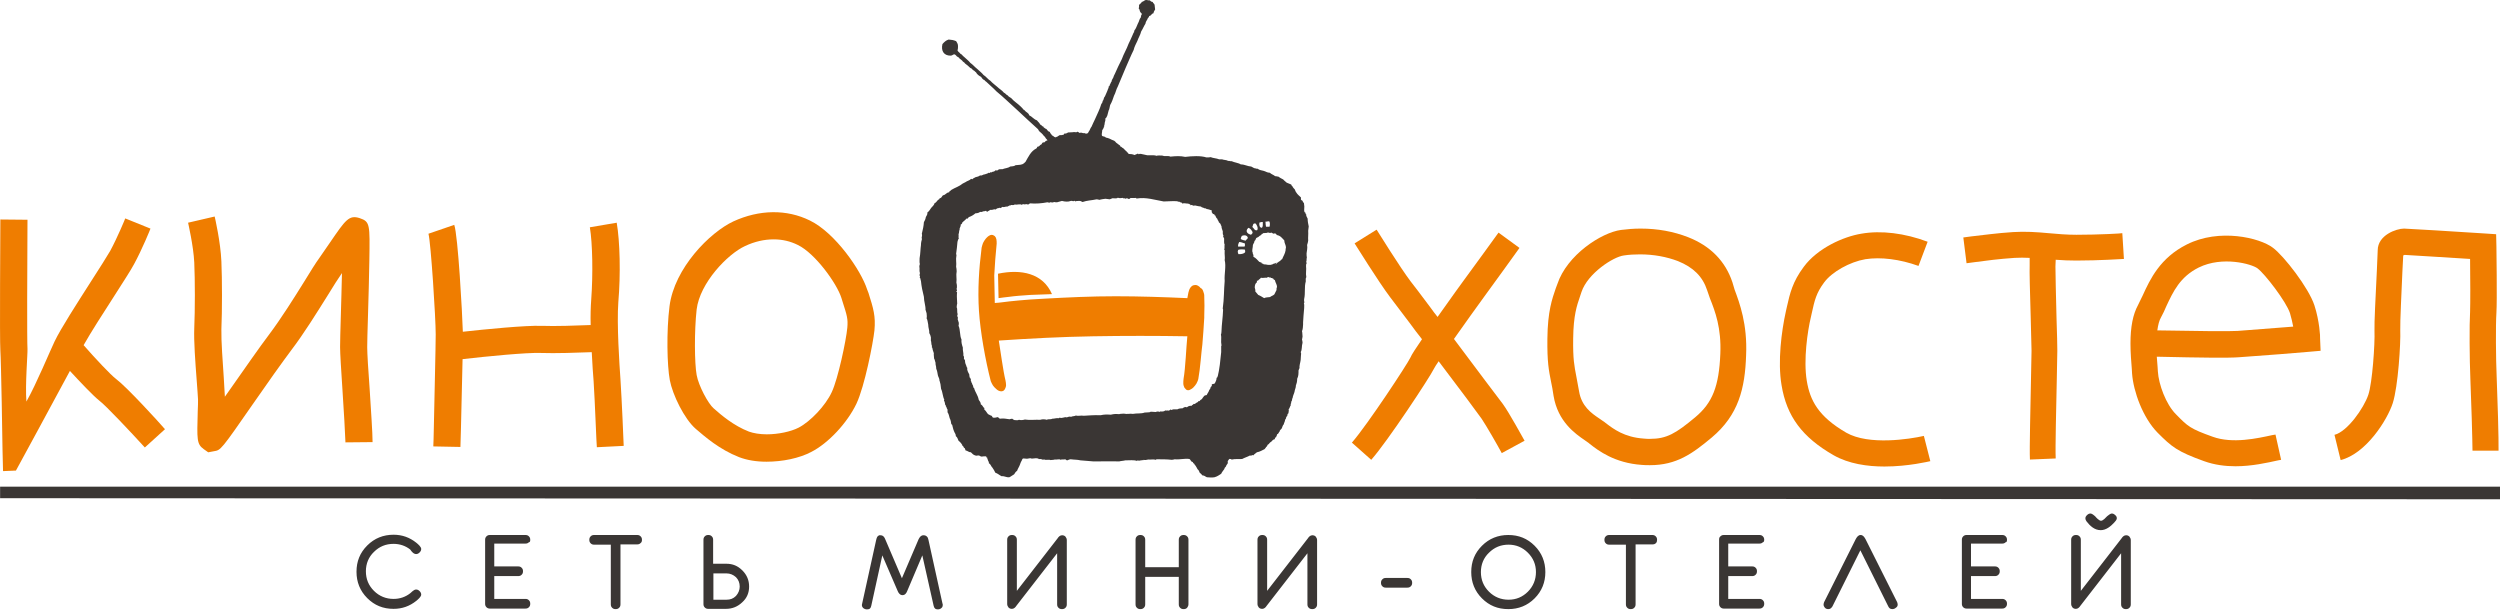 <?xml version="1.0" encoding="UTF-8"?> <svg xmlns="http://www.w3.org/2000/svg" width="200" height="49" viewBox="0 0 200 49" fill="none"> <path fill-rule="evenodd" clip-rule="evenodd" d="M91.959 1.272C91.873 1.315 91.959 1.358 91.873 1.401C91.83 1.444 91.808 1.487 91.787 1.551C91.722 1.659 91.658 1.745 91.636 1.895C91.507 2.088 91.421 2.325 91.293 2.518C91.228 2.797 91.078 3.012 90.992 3.27C90.884 3.506 90.755 3.721 90.691 4C90.455 4.473 90.261 4.967 90.046 5.44C89.832 5.934 89.638 6.428 89.423 6.922C89.294 7.137 89.251 7.438 89.123 7.653C89.037 7.91 88.951 8.168 88.822 8.383C88.779 8.491 88.779 8.619 88.736 8.748C88.736 8.77 88.693 8.813 88.693 8.834C88.65 8.985 88.607 9.135 88.585 9.242C88.543 9.35 88.5 9.436 88.414 9.5C88.478 9.629 88.371 9.737 88.371 9.887C88.371 9.973 88.349 10.016 88.328 10.059C88.392 10.123 88.263 10.123 88.306 10.209C88.263 10.274 88.22 10.36 88.177 10.424C88.177 10.575 88.113 10.746 88.156 10.854C88.22 10.94 88.414 10.897 88.457 11.004C88.564 11.026 88.671 11.047 88.757 11.09C88.886 11.155 89.015 11.219 89.144 11.262C89.144 11.283 89.187 11.326 89.187 11.283C89.251 11.391 89.359 11.477 89.466 11.541C89.509 11.606 89.595 11.606 89.617 11.67C89.617 11.778 89.746 11.713 89.746 11.799C89.896 11.842 89.939 11.971 90.046 12.035C90.046 12.121 90.175 12.078 90.154 12.186C90.24 12.186 90.261 12.25 90.283 12.315C90.455 12.315 90.626 12.336 90.755 12.401C90.841 12.358 90.949 12.336 91.013 12.293C91.078 12.272 91.099 12.401 91.142 12.315C91.249 12.315 91.207 12.293 91.293 12.315C91.464 12.336 91.615 12.401 91.787 12.422C91.959 12.422 92.109 12.422 92.281 12.422C92.388 12.422 92.453 12.444 92.517 12.465C92.624 12.422 92.818 12.444 92.947 12.444C93.033 12.444 93.076 12.486 93.162 12.486C93.333 12.486 93.527 12.465 93.634 12.53C94.064 12.486 94.429 12.465 94.816 12.551C95.353 12.486 96.062 12.444 96.513 12.594C96.642 12.594 96.749 12.594 96.857 12.572C97.05 12.658 97.329 12.658 97.523 12.744C97.609 12.744 97.673 12.744 97.759 12.744C97.909 12.809 98.124 12.787 98.253 12.873C98.361 12.852 98.404 12.916 98.532 12.895C98.747 13.002 99.07 13.024 99.263 13.152C99.585 13.152 99.779 13.303 100.101 13.324C100.165 13.367 100.251 13.41 100.337 13.453C100.445 13.453 100.509 13.518 100.616 13.496C100.724 13.604 100.917 13.625 101.089 13.668C101.261 13.711 101.368 13.819 101.583 13.819C101.712 13.947 101.905 13.99 102.013 14.098C102.12 14.076 102.142 14.141 102.249 14.119C102.378 14.205 102.507 14.291 102.657 14.356C102.743 14.463 102.851 14.527 102.937 14.613C103.066 14.656 103.173 14.721 103.302 14.764C103.302 14.871 103.409 14.871 103.431 14.979C103.474 15.043 103.538 15.107 103.581 15.15C103.624 15.236 103.646 15.344 103.71 15.408C103.796 15.559 103.946 15.666 104.075 15.795C104.075 15.86 104.075 15.924 104.075 15.967C104.097 16.031 104.204 16.031 104.226 16.096C104.204 16.182 104.269 16.203 104.312 16.225C104.355 16.483 104.355 16.547 104.333 16.826C104.355 16.891 104.333 16.998 104.419 16.998C104.462 17.041 104.419 17.148 104.505 17.148C104.462 17.256 104.569 17.385 104.612 17.492C104.612 17.707 104.655 17.922 104.698 18.115C104.677 18.223 104.677 18.352 104.655 18.459C104.677 18.781 104.634 18.953 104.655 19.254C104.634 19.361 104.612 19.49 104.569 19.598C104.612 19.855 104.548 20.049 104.526 20.264C104.526 20.393 104.526 20.5 104.548 20.607C104.505 20.736 104.548 20.822 104.505 20.908C104.484 20.994 104.548 21.016 104.526 21.08C104.484 21.123 104.484 21.209 104.484 21.295C104.526 21.574 104.441 21.853 104.505 22.176C104.441 22.24 104.462 22.39 104.462 22.519C104.333 22.949 104.441 23.443 104.333 23.916C104.29 24.066 104.398 24.195 104.312 24.26C104.355 24.367 104.333 24.517 104.333 24.646C104.29 25.076 104.269 25.441 104.247 25.785C104.247 25.849 104.247 25.914 104.247 25.957C104.226 26.107 104.247 26.301 104.161 26.494C104.204 26.644 104.183 26.838 104.204 26.924C104.183 27.01 104.183 27.096 104.161 27.16C104.183 27.246 104.204 27.332 104.204 27.418C104.118 27.697 104.183 27.976 104.054 28.17C104.118 28.234 104.075 28.384 104.075 28.449C104.075 28.621 104.054 28.621 104.054 28.793C104.032 29.008 103.925 29.265 103.968 29.459C103.903 29.48 103.925 29.588 103.882 29.631C103.882 29.91 103.882 30.082 103.775 30.297C103.775 30.533 103.732 30.683 103.667 30.855C103.689 30.984 103.581 31.156 103.56 31.349C103.517 31.521 103.431 31.65 103.409 31.843C103.345 31.886 103.388 32.037 103.323 32.101C103.259 32.144 103.345 32.337 103.216 32.316C103.237 32.359 103.302 32.337 103.259 32.423C103.194 32.509 103.173 32.66 103.109 32.724C103.066 32.81 103.087 32.832 103.13 32.875C103.087 32.896 103.066 32.961 103.087 33.025C103.087 33.09 103.001 33.09 103.001 33.154C103.001 33.218 102.98 33.283 102.958 33.304C102.851 33.347 102.915 33.541 102.808 33.562C102.808 33.734 102.722 33.798 102.7 33.949C102.614 34.013 102.593 34.164 102.55 34.25C102.507 34.357 102.378 34.379 102.378 34.507C102.292 34.572 102.292 34.722 102.163 34.744C102.163 34.851 102.099 34.894 102.077 35.002C101.97 34.959 101.991 35.066 101.991 35.13C101.841 35.152 101.777 35.259 101.691 35.345C101.562 35.388 101.54 35.539 101.411 35.582C101.368 35.646 101.368 35.753 101.282 35.753C101.282 35.839 101.196 35.861 101.175 35.925C100.982 36.011 100.81 36.14 100.552 36.183C100.466 36.269 100.359 36.312 100.294 36.398C100.251 36.484 100.165 36.355 100.144 36.419C100.101 36.484 100.101 36.441 99.993 36.441C99.8 36.548 99.564 36.613 99.37 36.72C99.091 36.742 98.812 36.699 98.554 36.763C98.49 36.785 98.511 36.72 98.468 36.72C98.425 36.72 98.361 36.742 98.361 36.699C98.318 36.742 98.275 36.806 98.232 36.871C98.189 36.914 98.253 36.999 98.21 37.085C98.167 37.15 98.103 37.214 98.081 37.3C98.06 37.386 97.952 37.386 97.952 37.515C97.867 37.644 97.759 37.751 97.695 37.902C97.609 37.945 97.415 38.117 97.157 38.181C96.943 38.224 96.663 38.181 96.556 38.181C96.427 38.138 96.363 38.031 96.191 38.031C96.126 37.945 96.062 37.88 95.976 37.816C95.933 37.709 95.912 37.623 95.804 37.537C95.74 37.429 95.697 37.322 95.632 37.236C95.568 37.214 95.568 37.128 95.525 37.085C95.46 37.085 95.439 36.999 95.417 36.956C95.267 36.956 95.267 36.785 95.16 36.72C94.773 36.656 94.408 36.785 93.978 36.742C93.849 36.763 93.849 36.785 93.742 36.785C93.355 36.742 92.925 36.742 92.603 36.742C92.538 36.742 92.474 36.742 92.474 36.785C92.259 36.72 92.066 36.785 91.851 36.763C91.679 36.785 91.658 36.828 91.486 36.785C91.486 36.871 91.314 36.763 91.314 36.828C91.293 36.892 91.228 36.785 91.185 36.849C91.121 36.871 90.97 36.806 90.949 36.871C90.712 36.785 90.369 36.828 90.025 36.828C89.874 36.871 89.681 36.871 89.531 36.914C88.886 36.892 88.199 36.914 87.49 36.914C87.082 36.892 86.845 36.849 86.437 36.828C86.179 36.763 85.943 36.785 85.664 36.742C85.535 36.742 85.47 36.806 85.384 36.828C85.299 36.828 85.277 36.763 85.213 36.742C85.084 36.785 84.976 36.72 84.847 36.785C84.761 36.699 84.568 36.785 84.375 36.763C84.246 36.806 84.138 36.785 84.031 36.806C83.924 36.742 83.666 36.828 83.558 36.763C83.472 36.763 83.365 36.785 83.322 36.742C83.279 36.677 83.215 36.763 83.15 36.72C83.043 36.763 83.107 36.656 83.021 36.677C82.785 36.613 82.613 36.742 82.42 36.656C82.312 36.677 82.291 36.677 82.162 36.699C82.033 36.699 82.033 36.677 81.883 36.677C81.754 36.677 81.775 36.828 81.711 36.892C81.668 36.978 81.625 37.064 81.603 37.15C81.539 37.343 81.431 37.472 81.367 37.666C81.26 37.73 81.195 37.837 81.131 37.945C81.002 38.009 80.894 38.117 80.744 38.181C80.486 38.203 80.379 38.074 80.121 38.095C79.949 38.009 79.82 37.88 79.627 37.816C79.562 37.666 79.476 37.537 79.391 37.408C79.283 37.322 79.262 37.128 79.111 37.064C79.133 36.914 79.025 36.892 79.025 36.763C78.982 36.742 78.982 36.677 78.982 36.613C78.918 36.613 78.896 36.57 78.896 36.505C78.767 36.505 78.638 36.505 78.531 36.527C78.445 36.527 78.402 36.462 78.316 36.441C78.209 36.419 78.123 36.484 78.037 36.441C77.865 36.398 77.779 36.291 77.672 36.183C77.478 36.183 77.414 36.054 77.242 36.033C77.242 35.947 77.178 35.947 77.199 35.861C77.113 35.861 77.113 35.775 77.07 35.753C77.092 35.646 76.963 35.711 76.984 35.603C76.963 35.56 76.92 35.517 76.898 35.474C76.834 35.388 76.769 35.324 76.683 35.259C76.619 35.13 76.598 34.98 76.469 34.894C76.469 34.701 76.361 34.636 76.318 34.486C76.254 34.357 76.232 34.185 76.189 34.056C76.189 33.97 76.146 33.97 76.103 33.927C76.082 33.777 76.061 33.605 75.975 33.455C75.932 33.283 75.889 33.09 75.803 32.982C75.803 32.918 75.803 32.853 75.803 32.767C75.781 32.703 75.717 32.66 75.717 32.552C75.631 32.531 75.695 32.38 75.609 32.38C75.609 32.295 75.588 32.209 75.566 32.144C75.545 32.08 75.48 32.015 75.545 31.972C75.416 31.736 75.416 31.371 75.287 31.113C75.266 30.834 75.223 30.619 75.158 30.425C75.158 30.425 75.115 30.404 75.137 30.404C75.201 30.361 75.051 30.146 75.029 30.017C74.986 29.802 74.986 29.695 74.9 29.502C74.9 29.373 74.879 29.287 74.857 29.201C74.836 29.158 74.857 29.072 74.836 28.986C74.793 28.9 74.793 28.771 74.728 28.685C74.728 28.513 74.686 28.427 74.707 28.256C74.686 28.17 74.642 28.084 74.621 27.998C74.6 27.912 74.6 27.805 74.535 27.762C74.6 27.697 74.514 27.611 74.514 27.525C74.492 27.439 74.514 27.332 74.471 27.267C74.471 27.181 74.471 27.074 74.471 26.988C74.449 26.859 74.406 26.752 74.342 26.644C74.363 26.43 74.256 26.236 74.256 25.957C74.213 25.806 74.213 25.592 74.127 25.463C74.17 25.312 74.127 25.205 74.127 25.055C74.084 24.969 74.084 24.861 74.041 24.797C74.062 24.474 73.912 24.131 73.912 23.744C73.805 23.314 73.719 22.928 73.676 22.477C73.633 22.39 73.654 22.24 73.568 22.197C73.611 22.154 73.611 22.068 73.568 22.047C73.547 21.939 73.611 21.918 73.59 21.832C73.525 21.66 73.59 21.467 73.547 21.338C73.547 21.252 73.568 21.188 73.59 21.123C73.547 21.016 73.568 20.822 73.568 20.65C73.633 20.328 73.633 19.877 73.676 19.619C73.676 19.404 73.719 19.254 73.762 19.104C73.697 19.061 73.762 18.932 73.762 18.867C73.783 18.738 73.719 18.717 73.762 18.631C73.826 18.373 73.891 18.094 73.912 17.771C73.977 17.664 74.041 17.535 74.062 17.385C74.106 17.256 74.213 17.192 74.191 16.998C74.32 16.912 74.406 16.762 74.492 16.633C74.6 16.504 74.728 16.418 74.771 16.246C74.943 16.203 74.965 15.988 75.137 15.945C75.137 15.838 75.266 15.86 75.308 15.795C75.352 15.731 75.394 15.666 75.437 15.623C75.652 15.602 75.695 15.408 75.91 15.387C75.975 15.387 75.932 15.279 75.996 15.279C76.039 15.258 76.082 15.236 76.103 15.194C76.189 15.15 76.275 15.107 76.34 15.065C76.512 15 76.641 14.914 76.812 14.828C76.941 14.721 77.092 14.635 77.242 14.57C77.371 14.463 77.586 14.441 77.672 14.313C77.736 14.291 77.736 14.356 77.801 14.334C77.844 14.248 77.951 14.248 78.016 14.184C78.166 14.141 78.316 14.119 78.402 14.033C78.596 14.076 78.617 13.947 78.789 13.947C78.896 13.905 79.025 13.883 79.09 13.819C79.154 13.84 79.219 13.861 79.219 13.776C79.305 13.776 79.326 13.819 79.369 13.754C79.433 13.733 79.584 13.733 79.627 13.625C79.734 13.647 79.863 13.647 79.906 13.539C79.992 13.561 80.056 13.518 80.185 13.539C80.379 13.453 80.658 13.453 80.808 13.324C80.98 13.303 81.152 13.303 81.238 13.217C81.496 13.195 81.775 13.195 81.904 13.067C81.969 13.045 81.969 12.981 82.033 12.959C82.269 12.551 82.463 12.1 82.892 11.885C82.957 11.864 82.957 11.778 83 11.735C83.129 11.735 83.172 11.649 83.236 11.584C83.344 11.584 83.344 11.455 83.408 11.412C83.451 11.369 83.558 11.412 83.58 11.369C83.623 11.305 83.687 11.241 83.795 11.241C83.773 11.133 83.666 11.112 83.644 11.026C83.601 10.961 83.558 10.897 83.494 10.854C83.408 10.725 83.279 10.617 83.15 10.51C83.107 10.446 83.064 10.403 83.043 10.338C82.484 9.823 81.925 9.328 81.388 8.813C80.83 8.319 80.293 7.782 79.713 7.309C79.455 7.03 79.154 6.793 78.896 6.536C78.789 6.493 78.789 6.385 78.66 6.364C78.596 6.299 78.531 6.235 78.488 6.149C78.316 6.063 78.166 5.955 78.08 5.784C77.994 5.741 77.951 5.633 77.844 5.612C77.779 5.547 77.736 5.461 77.629 5.44C77.5 5.311 77.35 5.182 77.199 5.075C77.156 4.967 77.027 4.967 76.984 4.86C76.898 4.795 76.855 4.731 76.769 4.688C76.727 4.602 76.641 4.559 76.555 4.516C76.49 4.452 76.447 4.366 76.34 4.344C76.211 4.366 76.189 4.452 76.039 4.452C75.523 4.452 75.266 4.086 75.394 3.528C75.523 3.377 75.674 3.227 75.889 3.163C76.168 3.184 76.275 3.206 76.49 3.291C76.533 3.377 76.641 3.485 76.641 3.678C76.641 3.786 76.641 3.936 76.598 4.022C76.641 4.151 76.769 4.194 76.834 4.301C76.963 4.344 77.006 4.473 77.113 4.538C77.285 4.709 77.478 4.838 77.629 5.032C77.822 5.161 77.972 5.354 78.166 5.504C78.338 5.676 78.531 5.805 78.681 5.998C78.896 6.127 79.025 6.342 79.24 6.471C79.391 6.643 79.605 6.793 79.777 6.944C79.949 7.116 80.164 7.223 80.314 7.416C80.443 7.459 80.486 7.588 80.615 7.631C80.68 7.739 80.808 7.782 80.894 7.846C81.109 8.104 81.41 8.276 81.646 8.512C81.711 8.576 81.775 8.641 81.818 8.684C81.84 8.791 81.969 8.77 81.99 8.856C82.097 8.985 82.291 9.028 82.334 9.221C82.57 9.328 82.699 9.543 82.957 9.629C83.043 9.758 83.172 9.823 83.215 9.973C83.3 9.951 83.3 10.059 83.365 10.059C83.344 10.145 83.494 10.059 83.472 10.166C83.537 10.231 83.666 10.317 83.709 10.317C83.795 10.403 83.838 10.531 83.988 10.553C84.01 10.682 84.117 10.725 84.16 10.832C84.267 10.854 84.31 10.961 84.418 10.983C84.504 11.004 84.525 10.918 84.59 10.94C84.611 10.875 84.697 10.897 84.718 10.832C84.847 10.789 84.912 10.832 85.019 10.789C85.127 10.811 85.105 10.682 85.17 10.682C85.299 10.703 85.363 10.639 85.449 10.596C85.621 10.596 85.771 10.575 85.857 10.575C85.943 10.531 86.115 10.639 86.201 10.531C86.265 10.575 86.33 10.596 86.373 10.639C86.459 10.575 86.609 10.639 86.674 10.66C86.738 10.596 86.824 10.725 86.953 10.682C87.082 10.66 87.082 10.51 87.168 10.424C87.211 10.338 87.254 10.209 87.318 10.145C87.404 9.93 87.511 9.737 87.597 9.543C87.769 9.135 87.984 8.748 88.113 8.297C88.22 8.254 88.177 8.061 88.263 8.018C88.306 7.932 88.306 7.782 88.392 7.717C88.478 7.502 88.585 7.309 88.65 7.094C88.693 7.051 88.693 6.987 88.693 6.922C88.736 6.901 88.779 6.879 88.779 6.793C88.843 6.707 88.865 6.578 88.929 6.514C88.929 6.385 89.015 6.321 89.058 6.213C89.08 6.106 89.144 5.998 89.187 5.912C89.359 5.504 89.552 5.118 89.746 4.731C89.896 4.301 90.132 3.936 90.283 3.506C90.369 3.313 90.476 3.12 90.562 2.905C90.605 2.797 90.648 2.711 90.691 2.604C90.777 2.583 90.712 2.475 90.734 2.475C90.777 2.432 90.777 2.368 90.82 2.346C90.927 2.174 90.992 1.938 91.099 1.745C91.142 1.637 91.164 1.53 91.228 1.444C91.314 1.379 91.249 1.186 91.357 1.143C91.335 1.036 91.228 1.014 91.207 0.928C91.164 0.864 91.185 0.735 91.099 0.692C91.099 0.606 91.142 0.542 91.121 0.434C91.142 0.305 91.314 0.284 91.335 0.155C91.464 0.133 91.529 0.047 91.636 0.004C91.787 -0.017 91.83 0.047 91.98 0.026C92.044 0.069 92.087 0.155 92.216 0.155C92.238 0.262 92.345 0.284 92.367 0.391C92.388 0.542 92.388 0.606 92.41 0.756C92.367 0.842 92.281 0.95 92.281 1.057C92.238 1.079 92.13 1.1 92.13 1.165C92.066 1.186 92.044 1.208 92.023 1.272C92.109 1.251 92.066 1.251 91.959 1.272ZM97.136 30.683C97.158 30.683 97.179 30.683 97.179 30.683C97.243 30.533 97.329 30.425 97.329 30.211C97.415 30.254 97.351 30.125 97.415 30.125C97.566 29.523 97.63 28.836 97.695 28.17C97.695 28.041 97.695 27.89 97.695 27.762C97.673 27.675 97.738 27.675 97.716 27.59C97.652 27.31 97.738 27.031 97.673 26.773C97.695 26.709 97.716 26.644 97.716 26.558C97.738 25.892 97.823 25.441 97.845 24.818C97.867 24.732 97.802 24.732 97.823 24.646C97.931 23.916 97.909 23.185 97.974 22.477C97.931 21.918 98.103 21.316 97.974 20.801C98.017 20.629 97.952 20.371 97.974 20.07C97.995 19.984 97.931 19.984 97.931 19.941C97.995 19.877 97.931 19.662 97.974 19.576C97.909 19.469 97.931 19.275 97.931 19.082C97.909 19.018 97.867 18.975 97.845 18.91C97.931 18.824 97.802 18.781 97.823 18.674C97.823 18.609 97.823 18.545 97.823 18.502C97.781 18.373 97.716 18.244 97.716 18.072C97.652 18.051 97.673 17.943 97.63 17.9C97.587 17.836 97.544 17.836 97.501 17.771C97.501 17.643 97.394 17.643 97.394 17.514C97.308 17.449 97.243 17.32 97.222 17.234C97.157 17.256 97.179 17.192 97.136 17.148C97.158 17.084 97.007 17.17 97.029 17.105C97.007 17.063 96.964 17.02 96.943 16.977C96.9 16.977 96.986 16.848 96.921 16.826C96.771 16.783 96.706 16.74 96.513 16.719C96.492 16.633 96.363 16.697 96.298 16.633C96.234 16.59 96.126 16.611 96.083 16.526C95.933 16.504 95.761 16.483 95.611 16.439C95.503 16.439 95.482 16.483 95.396 16.418C95.31 16.397 95.288 16.375 95.246 16.439C95.267 16.354 95.159 16.354 95.138 16.311C95.117 16.311 95.074 16.311 95.052 16.289C94.859 16.289 94.73 16.225 94.579 16.289C94.579 16.16 94.408 16.225 94.365 16.139C94.257 16.16 94.214 16.096 94.128 16.096C93.763 16.074 93.441 16.117 93.097 16.117C92.453 16.01 91.658 15.752 90.949 15.881C90.863 15.902 90.927 15.795 90.82 15.838C90.712 15.838 90.605 15.838 90.476 15.838C90.39 15.838 90.39 15.924 90.304 15.924C90.197 15.86 90.132 15.838 90.025 15.902C90.003 15.86 89.939 15.86 89.896 15.86C89.874 15.924 89.853 15.795 89.767 15.838C89.638 15.86 89.552 15.86 89.423 15.816C89.359 15.902 89.144 15.86 88.994 15.86C88.929 15.881 88.865 15.924 88.779 15.945C88.65 15.924 88.585 15.924 88.435 15.902C88.263 15.924 88.091 15.945 87.941 15.988C87.876 15.967 87.812 15.945 87.726 15.945C87.361 16.031 86.953 16.031 86.609 16.16C86.523 16.139 86.48 16.074 86.373 16.074C86.222 16.074 86.093 16.074 86.007 16.117C86.007 16.01 85.921 16.096 85.879 16.096C85.793 16.096 85.771 16.053 85.664 16.074C85.449 16.16 85.213 16.139 84.955 16.074C84.826 16.117 84.697 16.139 84.568 16.182C84.482 16.182 84.396 16.182 84.332 16.16C84.224 16.203 84.138 16.225 84.052 16.16C84.031 16.246 83.859 16.203 83.795 16.182C83.344 16.268 82.871 16.311 82.398 16.268C82.334 16.311 82.291 16.354 82.226 16.375C82.162 16.268 82.011 16.397 81.861 16.332C81.775 16.311 81.797 16.418 81.711 16.375C81.668 16.332 81.56 16.354 81.474 16.354C81.346 16.354 81.302 16.397 81.195 16.354C81.088 16.418 81.045 16.418 80.894 16.397C80.851 16.461 80.787 16.418 80.765 16.439C80.701 16.461 80.658 16.504 80.594 16.526C80.422 16.504 80.336 16.611 80.207 16.547C80.164 16.59 80.078 16.611 80.035 16.654C79.992 16.568 79.906 16.676 79.82 16.654C79.756 16.676 79.691 16.719 79.648 16.762C79.498 16.697 79.433 16.826 79.24 16.783C79.154 16.848 79.025 16.891 78.961 16.955C78.918 16.934 78.939 16.848 78.853 16.869C78.789 16.891 78.725 16.912 78.617 16.912C78.574 16.998 78.51 16.934 78.402 16.955C78.316 17.02 78.209 17.063 78.037 17.063C77.887 17.192 77.715 17.299 77.521 17.363C77.457 17.385 77.457 17.471 77.392 17.492C77.35 17.492 77.328 17.492 77.285 17.492C77.285 17.6 77.156 17.578 77.156 17.664C77.07 17.686 77.049 17.771 76.984 17.793C76.984 17.879 76.92 17.943 76.855 17.965C76.877 18.158 76.748 18.201 76.769 18.373C76.705 18.502 76.748 18.588 76.683 18.738C76.705 18.846 76.662 19.018 76.705 19.104C76.619 19.146 76.641 19.254 76.598 19.34C76.576 19.662 76.533 19.984 76.49 20.307C76.49 20.371 76.533 20.371 76.512 20.457C76.447 20.779 76.533 21.037 76.49 21.338C76.512 21.445 76.533 21.574 76.533 21.703C76.469 22.047 76.555 22.283 76.512 22.605C76.555 22.756 76.555 22.842 76.555 22.992C76.49 23.121 76.576 23.207 76.555 23.271C76.555 23.293 76.49 23.293 76.512 23.357C76.576 23.357 76.576 23.422 76.555 23.486C76.533 23.787 76.576 24.023 76.576 24.303C76.533 24.389 76.555 24.517 76.533 24.582C76.619 24.732 76.533 24.947 76.619 25.14C76.576 25.162 76.598 25.269 76.576 25.312C76.662 25.334 76.619 25.463 76.619 25.57C76.662 25.635 76.662 25.742 76.705 25.828C76.705 25.914 76.705 26 76.683 26.064C76.834 26.365 76.769 26.859 76.92 27.16C76.898 27.375 76.941 27.547 77.027 27.805C77.006 28.062 77.092 28.191 77.07 28.449C77.113 28.492 77.135 28.578 77.113 28.685C77.113 28.75 77.199 28.771 77.199 28.836C77.199 29.05 77.264 29.158 77.306 29.265C77.328 29.33 77.328 29.394 77.392 29.437C77.328 29.566 77.457 29.802 77.543 29.953C77.521 30.06 77.607 30.103 77.543 30.168C77.629 30.189 77.629 30.297 77.672 30.34C77.629 30.468 77.715 30.49 77.715 30.597C77.779 30.64 77.758 30.748 77.822 30.812C77.865 30.877 77.844 31.027 77.93 31.049C78.016 31.392 78.23 31.607 78.295 31.972C78.359 32.101 78.467 32.166 78.467 32.359C78.617 32.402 78.617 32.574 78.746 32.638C78.746 32.681 78.746 32.724 78.746 32.767C78.875 32.853 78.939 33.025 79.047 33.132C79.154 33.175 79.219 33.24 79.326 33.261C79.391 33.304 79.369 33.39 79.455 33.412C79.605 33.433 79.713 33.39 79.82 33.369C79.863 33.412 79.949 33.433 79.971 33.498C80.271 33.455 80.486 33.498 80.765 33.541C80.873 33.498 80.873 33.519 80.98 33.498C81.023 33.541 81.088 33.584 81.152 33.605C81.324 33.605 81.388 33.648 81.517 33.584C81.689 33.627 81.84 33.605 81.99 33.562C82.355 33.627 82.871 33.562 83.215 33.584C83.408 33.519 83.601 33.541 83.752 33.584C83.859 33.498 84.031 33.584 84.181 33.498C84.375 33.498 84.482 33.433 84.697 33.455C84.74 33.455 84.74 33.412 84.783 33.412C84.976 33.498 85.148 33.326 85.341 33.39C85.47 33.347 85.556 33.304 85.685 33.347C85.793 33.283 85.986 33.304 86.072 33.24C86.265 33.304 86.48 33.218 86.695 33.261C87.146 33.24 87.49 33.197 88.048 33.218C88.328 33.154 88.543 33.154 88.865 33.175C89.144 33.111 89.251 33.111 89.531 33.132C89.638 33.09 89.789 33.111 89.896 33.09C90.175 33.154 90.412 33.068 90.626 33.111C90.97 33.047 91.293 33.111 91.572 33.004C91.787 32.982 91.787 33.004 91.937 32.982C92.023 32.982 92.023 32.918 92.109 32.939C92.259 32.961 92.345 32.939 92.453 32.961C92.56 32.918 92.689 32.896 92.753 32.961C92.796 32.875 92.882 32.939 93.033 32.918C93.097 32.896 93.183 32.896 93.204 32.832C93.312 32.875 93.398 32.81 93.505 32.853C93.57 32.81 93.634 32.789 93.677 32.746C93.677 32.789 93.699 32.81 93.763 32.789C93.806 32.746 93.871 32.746 93.935 32.746C94.021 32.746 94.107 32.746 94.193 32.746C94.343 32.66 94.451 32.681 94.623 32.66C94.644 32.595 94.751 32.617 94.794 32.552C94.859 32.552 94.88 32.595 94.966 32.574C95.052 32.509 95.138 32.445 95.331 32.466C95.353 32.38 95.46 32.402 95.482 32.316C95.525 32.316 95.568 32.316 95.611 32.316C95.632 32.23 95.718 32.252 95.761 32.187C95.826 32.187 95.847 32.166 95.847 32.101C95.912 32.101 95.954 32.101 95.976 32.08C96.019 31.994 96.083 31.972 96.148 31.929C96.212 31.843 96.255 31.758 96.32 31.693C96.384 31.607 96.47 31.629 96.534 31.607C96.599 31.457 96.706 31.349 96.749 31.177C96.814 31.156 96.835 31.049 96.857 30.963C96.921 30.941 96.986 30.791 96.943 30.748C96.943 30.769 96.921 30.769 96.921 30.748C97.115 30.705 97.136 30.705 97.136 30.683ZM101.239 17.729C101.239 17.9 101.261 18.029 101.282 18.137C101.368 18.137 101.476 18.137 101.562 18.137C101.605 18.029 101.605 17.771 101.54 17.707C101.411 17.686 101.368 17.75 101.239 17.729ZM101.025 17.771C100.96 17.729 100.853 17.793 100.767 17.793C100.702 17.965 100.767 18.223 100.939 18.223C101.046 18.158 101.025 17.965 101.025 17.771ZM100.187 18.158C100.316 18.244 100.359 18.48 100.573 18.416C100.681 18.266 100.552 17.986 100.445 17.879C100.208 17.836 100.251 18.051 100.187 18.158ZM99.865 18.223C99.8 18.309 99.714 18.373 99.736 18.523C99.779 18.674 99.929 18.738 100.079 18.781C100.144 18.717 100.208 18.695 100.208 18.566C100.122 18.416 100.036 18.266 99.865 18.223ZM102.185 21.016C102.271 20.994 102.292 20.908 102.4 20.887C102.443 20.822 102.507 20.758 102.571 20.736C102.657 20.5 102.808 20.307 102.851 20.006C102.829 19.898 102.894 19.855 102.872 19.748C102.851 19.555 102.743 19.447 102.743 19.232C102.571 19.061 102.443 18.846 102.142 18.803C102.142 18.738 102.056 18.738 102.034 18.674C101.927 18.631 101.991 18.717 101.884 18.695C101.82 18.674 101.777 18.652 101.734 18.609C101.626 18.652 101.497 18.631 101.433 18.588C101.411 18.609 101.39 18.631 101.347 18.631C101.196 18.631 101.218 18.652 101.046 18.652C101.046 18.695 101.025 18.717 100.96 18.695C100.917 18.738 100.917 18.803 100.853 18.824C100.767 18.846 100.724 18.932 100.638 18.975C100.573 18.996 100.53 19.018 100.488 19.061C100.445 19.146 100.445 19.232 100.359 19.275C100.359 19.426 100.251 19.49 100.23 19.619C100.23 19.812 100.165 19.941 100.187 20.135C100.251 20.221 100.187 20.285 100.273 20.393C100.273 20.436 100.273 20.5 100.273 20.543C100.466 20.629 100.595 20.801 100.745 20.951C100.831 20.951 100.831 21.016 100.917 20.994C100.896 21.123 101.068 21.058 101.089 21.145C101.218 21.145 101.325 21.166 101.433 21.188C101.497 21.188 101.562 21.188 101.648 21.188C101.691 21.166 101.798 21.166 101.884 21.102C101.905 21.058 102.013 21.102 102.013 21.058C102.056 21.058 102.12 20.973 102.12 21.037C102.12 21.08 101.991 21.123 102.077 21.145C102.099 21.102 102.163 21.058 102.185 21.016ZM99.349 18.867C99.306 18.953 99.263 19.018 99.263 19.125C99.37 19.189 99.521 19.232 99.65 19.254C99.693 19.146 99.822 19.146 99.822 18.996C99.757 18.824 99.564 18.781 99.349 18.867ZM99.134 19.361C99.091 19.469 99.027 19.555 99.048 19.727C99.22 19.727 99.392 19.727 99.564 19.727C99.607 19.641 99.607 19.576 99.585 19.469C99.435 19.447 99.327 19.361 99.134 19.361ZM99.07 19.984C99.048 19.984 99.048 20.006 99.048 20.027C98.984 20.113 99.048 20.264 99.07 20.328C99.242 20.35 99.521 20.307 99.607 20.178C99.628 20.092 99.607 20.027 99.585 19.963C99.456 19.941 99.177 19.941 99.07 19.984ZM101.368 22.219C101.175 22.197 101.046 22.262 100.874 22.219C100.81 22.326 100.702 22.348 100.638 22.455C100.616 22.455 100.595 22.455 100.552 22.455C100.552 22.498 100.552 22.541 100.552 22.584C100.423 22.67 100.38 22.82 100.38 23.014C100.402 23.099 100.445 23.185 100.423 23.314C100.509 23.4 100.573 23.508 100.659 23.594C100.831 23.658 100.982 23.765 101.132 23.851C101.239 23.787 101.433 23.787 101.605 23.765C101.691 23.68 101.841 23.658 101.948 23.551C102.013 23.443 102.056 23.314 102.12 23.207C102.12 23.099 102.12 23.014 102.163 22.971C102.163 22.756 102.034 22.627 101.991 22.412C101.948 22.369 101.862 22.369 101.862 22.283C101.82 22.283 101.777 22.283 101.777 22.24C101.734 22.24 101.648 22.262 101.669 22.197C101.54 22.24 101.454 22.111 101.411 22.176C101.39 22.197 101.368 22.197 101.368 22.219Z" fill="#3A3634"></path> <path d="M79.841 21.897C81.689 21.51 83.429 21.854 84.159 23.53C83.837 23.551 82.763 23.573 82.419 23.594C81.796 23.637 81.173 23.68 80.743 23.744C80.378 23.788 80.142 23.809 79.884 23.852L79.841 21.897ZM96.254 23.293C96.297 23.422 96.341 23.53 96.341 23.659C96.341 23.68 96.341 23.68 96.341 23.701C96.341 23.701 96.341 23.701 96.341 23.723C96.362 24.174 96.362 24.711 96.341 25.248C96.341 25.313 96.341 25.356 96.341 25.42C96.297 26.129 96.254 26.838 96.19 27.547C96.104 28.17 96.018 29.502 95.868 30.297C95.846 30.426 95.782 30.555 95.717 30.684C95.653 30.791 95.567 30.899 95.46 31.006C95.395 31.07 95.331 31.113 95.245 31.156C95.18 31.199 95.116 31.221 95.051 31.221C94.987 31.221 94.922 31.199 94.88 31.156C94.837 31.113 94.794 31.049 94.751 31.006C94.708 30.92 94.665 30.791 94.665 30.684C94.665 30.555 94.665 30.426 94.686 30.297C94.837 29.459 94.901 27.741 94.987 26.903C92.473 26.86 89.96 26.86 87.446 26.903C84.933 26.946 82.419 27.075 79.905 27.246C80.034 28.02 80.249 29.674 80.442 30.447C80.464 30.576 80.485 30.684 80.485 30.813C80.485 30.92 80.442 31.027 80.4 31.113C80.378 31.156 80.335 31.221 80.271 31.264C80.228 31.285 80.163 31.307 80.099 31.307C80.034 31.307 79.97 31.285 79.905 31.264C79.819 31.221 79.755 31.178 79.691 31.113C79.583 31.027 79.497 30.92 79.433 30.834C79.368 30.727 79.304 30.598 79.261 30.49C78.831 28.815 78.423 26.537 78.316 24.862C78.208 23.186 78.316 21.51 78.53 19.813C78.552 19.706 78.595 19.577 78.638 19.448C78.702 19.319 78.767 19.211 78.853 19.104C78.896 19.04 78.982 18.975 79.046 18.911C79.111 18.868 79.175 18.825 79.239 18.803C79.304 18.782 79.368 18.782 79.433 18.803C79.497 18.825 79.54 18.868 79.583 18.889C79.648 18.954 79.691 19.04 79.712 19.147C79.734 19.254 79.734 19.383 79.734 19.491C79.648 20.35 79.583 21.188 79.54 22.026L79.583 24.239C80.034 24.217 80.314 24.153 80.765 24.11C81.194 24.067 81.817 24.002 82.441 23.959C82.806 23.938 83.192 23.916 83.536 23.895C85.448 23.788 87.339 23.701 89.251 23.701C91.163 23.701 93.075 23.766 94.987 23.852C95.008 23.701 95.051 23.551 95.073 23.401C95.094 23.315 95.116 23.25 95.137 23.186C95.159 23.122 95.202 23.057 95.245 22.993C95.288 22.928 95.352 22.885 95.417 22.842C95.481 22.821 95.546 22.799 95.632 22.799C95.717 22.799 95.782 22.821 95.846 22.864C95.932 22.907 95.997 22.971 96.04 23.035C96.147 23.078 96.212 23.164 96.254 23.293Z" fill="#EF7D00"></path> <path fill-rule="evenodd" clip-rule="evenodd" d="M0.008 38.933H200V39.942L0.008 39.856V38.933Z" fill="#3A3634"></path> <path fill-rule="evenodd" clip-rule="evenodd" d="M170.463 43.208C170.463 43.1 170.42 43.015 170.355 42.929C170.269 42.843 170.184 42.821 170.076 42.821C169.926 42.821 169.797 42.95 169.732 43.058L166.467 47.268V43.187C166.467 43.079 166.445 42.993 166.359 42.907C166.273 42.821 166.188 42.8 166.08 42.8C165.973 42.8 165.887 42.821 165.801 42.907C165.715 42.993 165.693 43.079 165.693 43.187V48.235C165.693 48.257 165.693 48.3 165.693 48.321C165.693 48.428 165.736 48.514 165.801 48.6C165.887 48.686 165.973 48.708 166.08 48.708C166.23 48.708 166.359 48.579 166.424 48.471L169.689 44.261V48.343C169.689 48.45 169.711 48.536 169.797 48.622C169.883 48.708 169.969 48.729 170.076 48.729C170.184 48.729 170.269 48.708 170.355 48.622C170.441 48.536 170.463 48.45 170.463 48.343V43.294C170.463 43.272 170.463 43.251 170.463 43.251C170.463 43.229 170.463 43.208 170.463 43.208ZM169.346 41.468C169.346 41.36 169.303 41.274 169.217 41.21C169.131 41.124 169.045 41.081 168.937 41.081C168.83 41.081 168.658 41.231 168.572 41.296C168.465 41.403 168.25 41.661 168.078 41.661C167.928 41.661 167.691 41.403 167.605 41.296C167.52 41.231 167.369 41.081 167.24 41.081C167.133 41.081 167.047 41.124 166.961 41.21C166.875 41.296 166.832 41.36 166.832 41.468C166.832 41.554 166.875 41.64 166.918 41.704C167.197 42.069 167.562 42.413 168.057 42.413C168.486 42.413 168.852 42.112 169.131 41.812C169.217 41.726 169.346 41.575 169.346 41.468ZM160.559 43.187C160.559 43.079 160.537 42.993 160.451 42.907C160.365 42.821 160.279 42.8 160.172 42.8H157.315C157.207 42.8 157.121 42.843 157.057 42.907C156.992 42.972 156.95 43.058 156.95 43.165V48.321C156.95 48.428 156.992 48.514 157.057 48.579C157.121 48.643 157.207 48.686 157.315 48.686H160.172C160.279 48.686 160.365 48.665 160.451 48.579C160.537 48.493 160.559 48.407 160.559 48.3C160.559 48.192 160.537 48.106 160.451 48.02C160.365 47.934 160.279 47.913 160.172 47.913H157.68V46.087H159.592C159.699 46.087 159.785 46.065 159.871 45.979C159.957 45.893 159.979 45.807 159.979 45.7C159.979 45.593 159.957 45.507 159.871 45.421C159.785 45.335 159.699 45.313 159.592 45.313H157.68V43.487H160.172C160.279 43.487 160.365 43.466 160.451 43.38C160.537 43.38 160.559 43.294 160.559 43.187ZM151.815 48.364C151.815 48.3 151.793 48.235 151.772 48.171L149.237 43.122C149.151 42.972 149.043 42.8 148.85 42.8C148.657 42.8 148.549 42.972 148.463 43.122L145.928 48.171C145.907 48.235 145.885 48.3 145.885 48.364C145.885 48.471 145.928 48.536 145.993 48.622C146.079 48.708 146.165 48.729 146.272 48.729C146.422 48.729 146.508 48.643 146.594 48.514L148.829 44.024L151.063 48.514C151.127 48.643 151.213 48.729 151.385 48.729C151.493 48.729 151.6 48.686 151.665 48.622C151.772 48.557 151.815 48.471 151.815 48.364ZM141.137 43.187C141.137 43.079 141.116 42.993 141.03 42.907C140.944 42.821 140.858 42.8 140.751 42.8H137.893C137.786 42.8 137.7 42.843 137.636 42.907C137.55 42.972 137.528 43.058 137.528 43.165V48.321C137.528 48.428 137.571 48.514 137.636 48.579C137.7 48.643 137.786 48.686 137.893 48.686H140.751C140.858 48.686 140.944 48.665 141.03 48.579C141.116 48.493 141.137 48.407 141.137 48.3C141.137 48.192 141.116 48.106 141.03 48.02C140.944 47.934 140.858 47.913 140.751 47.913H138.259V46.087H140.171C140.278 46.087 140.364 46.065 140.45 45.979C140.536 45.893 140.557 45.807 140.557 45.7C140.557 45.593 140.536 45.507 140.45 45.421C140.364 45.335 140.278 45.313 140.171 45.313H138.259V43.487H140.751C140.858 43.487 140.944 43.466 141.03 43.38C141.094 43.38 141.137 43.294 141.137 43.187ZM132.565 43.187C132.565 43.079 132.544 42.993 132.458 42.907C132.372 42.821 132.286 42.8 132.179 42.8H128.741C128.634 42.8 128.548 42.821 128.462 42.907C128.376 42.993 128.355 43.079 128.355 43.187C128.355 43.294 128.376 43.38 128.462 43.466C128.548 43.552 128.634 43.573 128.741 43.573H130.073V48.343C130.073 48.45 130.095 48.536 130.181 48.622C130.267 48.708 130.353 48.729 130.46 48.729C130.567 48.729 130.653 48.708 130.739 48.622C130.825 48.536 130.847 48.45 130.847 48.343V43.552H132.2C132.308 43.552 132.394 43.53 132.48 43.444C132.544 43.38 132.565 43.294 132.565 43.187ZM122.876 45.764C122.876 46.366 122.661 46.903 122.232 47.333C121.802 47.763 121.286 47.977 120.685 47.977C120.083 47.977 119.546 47.763 119.117 47.333C118.687 46.903 118.472 46.388 118.472 45.764C118.472 45.163 118.687 44.626 119.117 44.218C119.546 43.788 120.062 43.573 120.685 43.573C121.286 43.573 121.802 43.788 122.232 44.218C122.661 44.647 122.876 45.163 122.876 45.764ZM123.628 45.764C123.628 44.948 123.349 44.239 122.769 43.659C122.189 43.079 121.501 42.8 120.663 42.8C119.847 42.8 119.138 43.079 118.558 43.659C117.978 44.239 117.699 44.927 117.699 45.764C117.699 46.581 117.978 47.29 118.558 47.87C119.138 48.45 119.826 48.729 120.663 48.729C121.48 48.729 122.189 48.45 122.769 47.87C123.349 47.29 123.628 46.581 123.628 45.764ZM112.972 46.624C112.972 46.516 112.951 46.431 112.865 46.345C112.779 46.259 112.693 46.237 112.586 46.237H110.867C110.759 46.237 110.673 46.259 110.588 46.345C110.502 46.431 110.48 46.516 110.48 46.624C110.48 46.731 110.502 46.817 110.588 46.903C110.673 46.989 110.759 47.011 110.867 47.011H112.586C112.693 47.011 112.779 46.989 112.865 46.903C112.951 46.817 112.972 46.731 112.972 46.624ZM105.367 43.208C105.367 43.1 105.324 43.015 105.26 42.929C105.174 42.843 105.088 42.821 104.98 42.821C104.83 42.821 104.701 42.95 104.637 43.058L101.371 47.268V43.187C101.371 43.079 101.35 42.993 101.264 42.907C101.178 42.821 101.092 42.8 100.984 42.8C100.877 42.8 100.791 42.821 100.705 42.907C100.619 42.993 100.598 43.079 100.598 43.187V48.235C100.598 48.257 100.598 48.3 100.598 48.321C100.598 48.428 100.641 48.514 100.705 48.6C100.791 48.686 100.877 48.708 100.984 48.708C101.135 48.708 101.264 48.579 101.328 48.471L104.594 44.261V48.343C104.594 48.45 104.615 48.536 104.701 48.622C104.787 48.708 104.873 48.729 104.98 48.729C105.088 48.729 105.174 48.708 105.26 48.622C105.345 48.536 105.367 48.45 105.367 48.343V43.294C105.367 43.272 105.367 43.251 105.367 43.251C105.367 43.229 105.367 43.208 105.367 43.208ZM95.076 48.343V43.187C95.076 43.079 95.055 42.993 94.969 42.907C94.883 42.821 94.797 42.8 94.689 42.8C94.582 42.8 94.496 42.821 94.41 42.907C94.324 42.993 94.303 43.079 94.303 43.187V45.378H91.617V43.187C91.617 43.079 91.596 42.993 91.51 42.907C91.424 42.821 91.338 42.8 91.231 42.8C91.123 42.8 91.037 42.821 90.951 42.907C90.865 42.993 90.844 43.079 90.844 43.187V48.343C90.844 48.45 90.865 48.536 90.951 48.622C91.037 48.708 91.123 48.729 91.231 48.729C91.338 48.729 91.424 48.708 91.51 48.622C91.596 48.536 91.617 48.45 91.617 48.343V46.151H94.303V48.343C94.303 48.45 94.324 48.536 94.41 48.622C94.496 48.708 94.582 48.729 94.689 48.729C94.797 48.729 94.883 48.708 94.969 48.622C95.033 48.536 95.076 48.45 95.076 48.343ZM85.344 43.208C85.344 43.1 85.301 43.015 85.237 42.929C85.151 42.843 85.065 42.821 84.957 42.821C84.807 42.821 84.678 42.95 84.614 43.058L81.348 47.268V43.187C81.348 43.079 81.327 42.993 81.241 42.907C81.155 42.821 81.069 42.8 80.961 42.8C80.854 42.8 80.768 42.821 80.682 42.907C80.596 42.993 80.575 43.079 80.575 43.187V48.235C80.575 48.257 80.575 48.3 80.575 48.321C80.575 48.428 80.618 48.514 80.682 48.6C80.768 48.686 80.854 48.708 80.961 48.708C81.112 48.708 81.241 48.579 81.305 48.471L84.571 44.261V48.343C84.571 48.45 84.592 48.536 84.678 48.622C84.764 48.708 84.85 48.729 84.957 48.729C85.065 48.729 85.151 48.708 85.237 48.622C85.323 48.536 85.344 48.45 85.344 48.343V43.294C85.344 43.272 85.344 43.251 85.344 43.251C85.344 43.229 85.344 43.208 85.344 43.208ZM70.177 42.95C70.134 43.036 70.112 43.122 70.091 43.208L68.974 48.278C68.974 48.321 68.952 48.343 68.952 48.386C68.952 48.493 68.974 48.557 69.059 48.643C69.145 48.708 69.231 48.751 69.36 48.751C69.575 48.751 69.661 48.665 69.704 48.45L70.585 44.432L71.809 47.268C71.874 47.44 72.003 47.612 72.196 47.612C72.411 47.612 72.518 47.44 72.583 47.268L73.786 44.432L74.688 48.45C74.731 48.665 74.838 48.751 75.032 48.751C75.139 48.751 75.247 48.708 75.311 48.643C75.397 48.579 75.419 48.493 75.419 48.386C75.419 48.343 75.419 48.321 75.397 48.278L74.28 43.208C74.258 43.144 74.237 43.015 74.194 42.972C74.108 42.864 74.022 42.821 73.872 42.821C73.678 42.821 73.571 42.972 73.485 43.144L72.153 46.259L70.821 43.144C70.757 42.972 70.649 42.821 70.434 42.821C70.348 42.8 70.263 42.843 70.177 42.95ZM59.177 46.925C59.177 47.204 59.069 47.462 58.876 47.677C58.661 47.891 58.425 47.977 58.124 47.977H57.072V45.872H58.124C58.404 45.872 58.661 45.979 58.876 46.173C59.069 46.366 59.177 46.624 59.177 46.925ZM59.929 46.925C59.929 46.431 59.757 46.001 59.392 45.636C59.026 45.27 58.618 45.099 58.103 45.099H57.05V43.187C57.05 43.079 57.029 42.993 56.943 42.907C56.857 42.821 56.771 42.8 56.663 42.8C56.556 42.8 56.47 42.821 56.384 42.907C56.298 42.993 56.277 43.079 56.277 43.187V48.343C56.277 48.45 56.319 48.536 56.384 48.6C56.448 48.665 56.534 48.708 56.642 48.708H58.081C58.575 48.708 59.005 48.536 59.37 48.192C59.757 47.848 59.929 47.419 59.929 46.925ZM51.357 43.187C51.357 43.079 51.335 42.993 51.249 42.907C51.163 42.821 51.078 42.8 50.97 42.8H47.533C47.425 42.8 47.339 42.821 47.253 42.907C47.167 42.993 47.146 43.079 47.146 43.187C47.146 43.294 47.167 43.38 47.253 43.466C47.339 43.552 47.425 43.573 47.533 43.573H48.865V48.343C48.865 48.45 48.886 48.536 48.972 48.622C49.058 48.708 49.144 48.729 49.251 48.729C49.359 48.729 49.445 48.708 49.531 48.622C49.617 48.536 49.638 48.45 49.638 48.343V43.552H50.97C51.078 43.552 51.163 43.53 51.249 43.444C51.335 43.38 51.357 43.294 51.357 43.187ZM42.419 43.187C42.419 43.079 42.398 42.993 42.312 42.907C42.226 42.821 42.14 42.8 42.033 42.8H39.175C39.068 42.8 38.982 42.843 38.918 42.907C38.853 42.972 38.81 43.058 38.81 43.165V48.321C38.81 48.428 38.853 48.514 38.918 48.579C38.982 48.643 39.068 48.686 39.175 48.686H42.033C42.14 48.686 42.226 48.665 42.312 48.579C42.398 48.493 42.419 48.407 42.419 48.3C42.419 48.192 42.398 48.106 42.312 48.02C42.226 47.934 42.14 47.913 42.033 47.913H39.541V46.087H41.453C41.56 46.087 41.646 46.065 41.732 45.979C41.818 45.893 41.84 45.807 41.84 45.7C41.84 45.593 41.818 45.507 41.732 45.421C41.646 45.335 41.56 45.313 41.453 45.313H39.541V43.487H42.033C42.14 43.487 42.226 43.466 42.312 43.38C42.398 43.38 42.419 43.294 42.419 43.187ZM33.01 44.196C33.074 44.261 33.181 44.325 33.289 44.325C33.396 44.325 33.482 44.282 33.568 44.196C33.654 44.11 33.697 44.024 33.697 43.917C33.697 43.745 33.439 43.53 33.31 43.423C32.773 42.993 32.172 42.778 31.484 42.778C30.668 42.778 29.959 43.058 29.379 43.638C28.799 44.218 28.52 44.905 28.52 45.743C28.52 46.559 28.799 47.268 29.379 47.848C29.959 48.428 30.646 48.708 31.484 48.708C32.172 48.708 32.773 48.493 33.31 48.063C33.439 47.956 33.697 47.741 33.697 47.569C33.697 47.462 33.654 47.376 33.568 47.29C33.482 47.204 33.396 47.161 33.289 47.161C33.181 47.161 33.096 47.225 33.01 47.29C32.945 47.354 32.881 47.397 32.816 47.462C32.43 47.763 31.978 47.913 31.484 47.913C30.883 47.913 30.346 47.698 29.916 47.268C29.486 46.839 29.271 46.323 29.271 45.7C29.271 45.099 29.486 44.561 29.916 44.153C30.346 43.724 30.861 43.509 31.484 43.509C31.978 43.509 32.43 43.659 32.816 43.96C32.881 44.067 32.945 44.132 33.01 44.196Z" fill="#3A3634"></path> <path d="M9.288 30.32C8.858 29.998 7.612 28.666 6.689 27.613C7.269 26.582 8.278 25.014 9.138 23.681C9.847 22.564 10.47 21.619 10.728 21.125C11.372 19.943 12.017 18.354 12.038 18.289L10.019 17.473C10.019 17.494 9.396 18.998 8.816 20.072C8.579 20.48 7.956 21.469 7.29 22.5C6.152 24.283 4.862 26.281 4.368 27.312C4.025 28.021 2.907 30.728 2.113 32.125C2.005 30.793 2.22 28.3 2.199 27.914C2.156 27.269 2.177 21.383 2.199 17.58L0.029 17.559C0.029 18.525 -0.036 27.119 0.029 28.043C0.093 28.945 0.201 35.712 0.201 35.949L0.243 37.689L1.275 37.646C1.382 37.474 4.454 31.781 5.593 29.675C6.409 30.556 7.441 31.652 7.956 32.06C8.472 32.447 10.47 34.574 11.587 35.798L13.198 34.337C12.704 33.757 10.126 30.943 9.288 30.32Z" fill="#EF7D00"></path> <path d="M29.377 27.785C29.377 27.484 29.398 26.41 29.441 25.185C29.484 23.81 29.527 22.135 29.548 20.824C29.591 17.967 29.613 17.73 28.775 17.451C27.916 17.172 27.636 17.602 26.412 19.385C26.111 19.814 25.81 20.265 25.552 20.631C25.252 21.039 24.843 21.705 24.328 22.543C23.512 23.853 22.502 25.465 21.535 26.754C20.783 27.742 19.58 29.482 18.506 31.007C18.334 31.244 18.162 31.502 17.99 31.738C17.969 31.437 17.947 30.965 17.904 30.256C17.818 28.988 17.689 27.248 17.711 26.346C17.775 24.842 17.775 22.392 17.711 20.91C17.646 19.363 17.195 17.408 17.174 17.322L15.047 17.816C15.047 17.838 15.477 19.664 15.541 20.996C15.605 22.435 15.605 24.777 15.541 26.259C15.498 27.269 15.627 29.009 15.734 30.406C15.777 31.093 15.842 31.738 15.842 31.953C15.842 32.168 15.842 32.511 15.82 32.877C15.756 35.175 15.734 35.519 16.293 35.927L16.658 36.185L17.109 36.099C17.668 36.013 17.668 36.013 20.31 32.211C21.363 30.685 22.588 28.966 23.297 28.021C24.328 26.668 25.359 24.992 26.197 23.66C26.67 22.887 27.078 22.242 27.336 21.877L27.357 21.855C27.336 22.994 27.293 24.219 27.271 25.099C27.228 26.41 27.207 27.441 27.207 27.763C27.207 28.258 27.293 29.633 27.4 31.244C27.508 32.877 27.615 34.724 27.636 35.39L29.806 35.369C29.806 34.617 29.677 32.834 29.57 31.093C29.462 29.697 29.377 28.215 29.377 27.785Z" fill="#EF7D00"></path> <path d="M49.638 30.364C49.552 29.161 49.337 25.938 49.466 24.177C49.66 21.921 49.595 19.3 49.337 17.817L47.189 18.183C47.404 19.472 47.447 21.964 47.297 23.983C47.254 24.563 47.232 25.272 47.254 26.003C46.158 26.046 44.396 26.11 43.322 26.067C42.033 26.024 38.767 26.346 37.027 26.54C36.984 25.079 36.641 18.849 36.34 17.989L34.277 18.698C34.471 19.429 34.857 25.423 34.857 26.755C34.857 27.721 34.75 31.954 34.707 34.209C34.685 34.961 34.685 35.498 34.664 35.713L36.834 35.756C36.834 35.541 36.855 34.983 36.877 34.252C36.92 32.663 36.963 30.407 37.006 28.731C38.875 28.516 42.119 28.194 43.258 28.237C44.418 28.28 46.222 28.215 47.34 28.173C47.383 29.118 47.447 29.956 47.49 30.514L47.511 30.901C47.576 31.76 47.726 35.735 47.748 35.778L49.896 35.67C49.896 35.498 49.724 31.631 49.66 30.751L49.638 30.364Z" fill="#EF7D00"></path> <path d="M69.374 23.166C68.88 21.619 66.818 18.633 64.799 17.645C62.929 16.721 60.738 16.764 58.676 17.709C56.785 18.59 53.949 21.448 53.562 24.498C53.305 26.518 53.369 29.268 53.584 30.406C53.799 31.566 54.744 33.521 55.668 34.316C56.377 34.918 57.537 35.949 59.127 36.572C59.75 36.808 60.48 36.937 61.318 36.937C62.607 36.937 63.939 36.658 64.884 36.164C66.281 35.455 67.785 33.822 68.515 32.297C69.181 30.879 69.847 27.442 69.955 26.432C70.062 25.293 69.869 24.67 69.482 23.445L69.374 23.166ZM67.785 26.217C67.699 27.205 67.033 30.342 66.539 31.373C66.045 32.447 64.841 33.715 63.896 34.209C63.273 34.531 62.263 34.746 61.34 34.746C60.781 34.746 60.287 34.66 59.922 34.531C58.697 34.059 57.687 33.199 57.086 32.662C56.656 32.297 55.883 30.857 55.732 29.998C55.56 29.074 55.539 26.475 55.732 24.756C55.99 22.629 58.203 20.33 59.599 19.686C60.373 19.321 61.146 19.149 61.898 19.149C62.586 19.149 63.23 19.299 63.832 19.6C65.207 20.266 66.947 22.672 67.312 23.832L67.398 24.111C67.763 25.25 67.849 25.508 67.785 26.217Z" fill="#EF7D00"></path> <path d="M116.316 27.117C117.197 25.871 118.207 24.453 118.744 23.723C119.367 22.885 121.558 19.834 121.558 19.834L119.882 18.609C119.882 18.609 117.691 21.639 117.068 22.476C117.047 22.498 116.037 23.894 115.006 25.355C114.812 25.119 114.64 24.883 114.469 24.646C113.717 23.637 113.115 22.842 112.857 22.519C111.976 21.359 110.15 18.395 110.129 18.373L108.367 19.469C108.453 19.598 110.279 22.541 111.203 23.765C111.439 24.088 112.041 24.883 112.814 25.892C113.094 26.279 113.416 26.709 113.76 27.138C113.287 27.826 112.922 28.384 112.836 28.599C112.599 29.115 109.42 33.949 108.152 35.41L109.699 36.785C111.01 35.302 114.383 30.189 114.726 29.48C114.769 29.394 114.898 29.179 115.092 28.9C116.724 31.049 118.293 33.154 118.529 33.498C118.894 34.035 119.818 35.646 120.14 36.248L121.966 35.259C121.838 35.044 120.742 33.025 120.226 32.316C119.925 31.929 118.099 29.502 116.316 27.117Z" fill="#EF7D00"></path> <path d="M138.594 22.584C138.035 20.908 136.854 19.684 135.049 18.975C133.889 18.523 132.621 18.287 131.246 18.287C130.709 18.287 130.194 18.33 129.678 18.395C128.11 18.609 125.36 20.392 124.586 22.734C124.543 22.842 124.5 22.971 124.457 23.078C124.178 23.894 123.813 24.883 123.791 27.096C123.77 28.965 123.899 29.609 124.092 30.576C124.157 30.877 124.221 31.22 124.286 31.672C124.629 33.734 126.026 34.701 126.778 35.216C126.864 35.281 126.928 35.324 126.992 35.367C127.057 35.41 127.121 35.453 127.186 35.517C127.873 36.054 129.162 37.042 131.354 37.193C131.569 37.214 131.783 37.214 131.998 37.214C134.125 37.214 135.393 36.291 136.939 35.002C139.088 33.197 139.603 31.07 139.689 28.406C139.797 25.935 139.174 24.26 138.766 23.164C138.701 22.949 138.637 22.756 138.594 22.584ZM137.627 28.299C137.52 30.898 137.004 32.23 135.607 33.39C134.061 34.679 133.33 35.109 131.998 35.109C131.848 35.109 131.676 35.109 131.504 35.087C129.936 34.98 129.076 34.314 128.453 33.841C128.367 33.777 128.303 33.712 128.217 33.669C128.131 33.605 128.045 33.541 127.938 33.476C127.293 33.047 126.52 32.488 126.326 31.306C126.241 30.834 126.176 30.468 126.112 30.146C125.94 29.244 125.832 28.75 125.854 27.074C125.875 25.226 126.155 24.431 126.391 23.744C126.434 23.615 126.477 23.486 126.52 23.357C127.014 21.875 129.055 20.543 129.914 20.436C130.344 20.371 130.774 20.35 131.203 20.35C132.299 20.35 133.33 20.543 134.233 20.887C135.457 21.381 136.209 22.111 136.574 23.228C136.639 23.422 136.703 23.615 136.789 23.851C137.219 24.926 137.713 26.236 137.627 28.299Z" fill="#EF7D00"></path> <path d="M147.701 34.615C145.445 33.305 144.801 32.016 144.543 30.469C144.264 28.793 144.607 26.473 144.865 25.399L144.951 25.012C145.166 24.045 145.295 23.444 145.939 22.584C146.563 21.747 147.98 20.952 149.227 20.737C150.451 20.543 151.998 20.737 153.48 21.274L154.211 19.34C152.385 18.653 150.494 18.416 148.904 18.696C147.465 18.932 145.402 19.856 144.307 21.338C143.404 22.541 143.19 23.487 142.953 24.539L142.867 24.926C142.524 26.473 142.201 28.922 142.524 30.813C142.932 33.305 144.178 34.98 146.691 36.42C147.895 37.107 149.398 37.322 150.752 37.322C152.664 37.322 154.318 36.914 154.426 36.893L153.91 34.873C152.771 35.131 149.506 35.647 147.701 34.615Z" fill="#EF7D00"></path> <path d="M166.111 18.782C165.338 18.782 164.586 18.718 163.877 18.653C162.953 18.567 162.008 18.503 161.041 18.567C159.709 18.653 158.699 18.803 157.711 18.911L157.066 18.997L157.324 21.059L157.969 20.973C158.914 20.845 159.902 20.716 161.17 20.63C161.557 20.608 161.965 20.608 162.373 20.63C162.373 20.823 162.373 21.038 162.373 21.253C162.351 21.682 162.394 23.272 162.459 25.485C162.48 26.645 162.523 27.719 162.523 28.063C162.523 28.342 162.502 29.223 162.48 30.297C162.437 32.661 162.351 35.905 162.394 36.764L164.457 36.678C164.414 35.883 164.5 32.553 164.543 30.362C164.564 29.245 164.586 28.364 164.586 28.063C164.586 27.698 164.564 26.645 164.521 25.421C164.478 23.852 164.435 21.725 164.435 21.317C164.435 21.145 164.457 20.952 164.457 20.78C164.994 20.823 165.531 20.845 166.111 20.845C167.937 20.845 169.828 20.716 169.914 20.716L169.785 18.653C169.806 18.675 167.894 18.782 166.111 18.782Z" fill="#EF7D00"></path> <path d="M185.154 24.432C184.703 23.036 182.705 20.458 181.824 19.813C180.771 19.018 177.549 18.245 174.949 19.555C172.801 20.63 172.006 22.348 171.426 23.616C171.297 23.895 171.168 24.153 171.039 24.411C170.631 25.163 170.438 26.151 170.438 27.483C170.438 28.235 170.502 28.987 170.545 29.524L170.566 29.889C170.674 31.328 171.426 33.412 172.607 34.615C173.746 35.754 174.176 36.119 176.324 36.893C177.162 37.194 178.021 37.301 178.838 37.301C180.148 37.301 181.373 37.022 182.254 36.828L182.49 36.785L182.039 34.766L181.781 34.809C180.599 35.067 178.601 35.518 177.012 34.938C175.207 34.293 175.035 34.121 174.068 33.133C173.273 32.338 172.693 30.748 172.629 29.717L172.607 29.352C172.586 29.116 172.564 28.836 172.543 28.536C176.195 28.622 178.365 28.643 179.138 28.578C180.492 28.493 184.488 28.17 184.66 28.149L185.648 28.063L185.605 27.053C185.627 26.989 185.562 25.678 185.154 24.432ZM179.01 26.473C178.301 26.516 176.131 26.495 172.586 26.43C172.65 25.979 172.736 25.635 172.887 25.377C173.037 25.098 173.187 24.797 173.316 24.475C173.853 23.337 174.391 22.155 175.894 21.403C177.806 20.458 180.148 21.124 180.599 21.467C181.201 21.919 182.898 24.131 183.199 25.055C183.306 25.42 183.392 25.786 183.457 26.129C182.103 26.237 179.912 26.409 179.01 26.473Z" fill="#EF7D00"></path> <path d="M199.734 30.168C199.67 28.728 199.648 26 199.713 25.033C199.777 24.023 199.713 19.877 199.713 19.705L199.691 18.738L198.724 18.674C196.426 18.523 192.537 18.287 192.322 18.287C191.721 18.287 190.217 18.803 190.217 20.027C190.217 20.156 190.174 20.865 190.152 21.574C190.045 23.787 189.937 25.806 189.959 26.472C190.002 27.504 189.787 30.64 189.465 31.586C189.1 32.66 187.789 34.529 186.758 34.787L187.252 36.806C189.293 36.291 190.99 33.584 191.42 32.252C191.849 30.92 192.064 27.461 192.021 26.408C192 25.785 192.129 23.228 192.193 21.703C192.215 21.123 192.236 20.715 192.258 20.436C192.301 20.414 192.322 20.414 192.365 20.392C192.859 20.414 195.459 20.586 197.607 20.715C197.629 22.262 197.629 24.324 197.607 24.947C197.543 25.978 197.564 28.771 197.629 30.297C197.693 31.736 197.8 35.345 197.8 36.054H199.884C199.906 35.281 199.798 31.607 199.734 30.168Z" fill="#EF7D00"></path> </svg> 